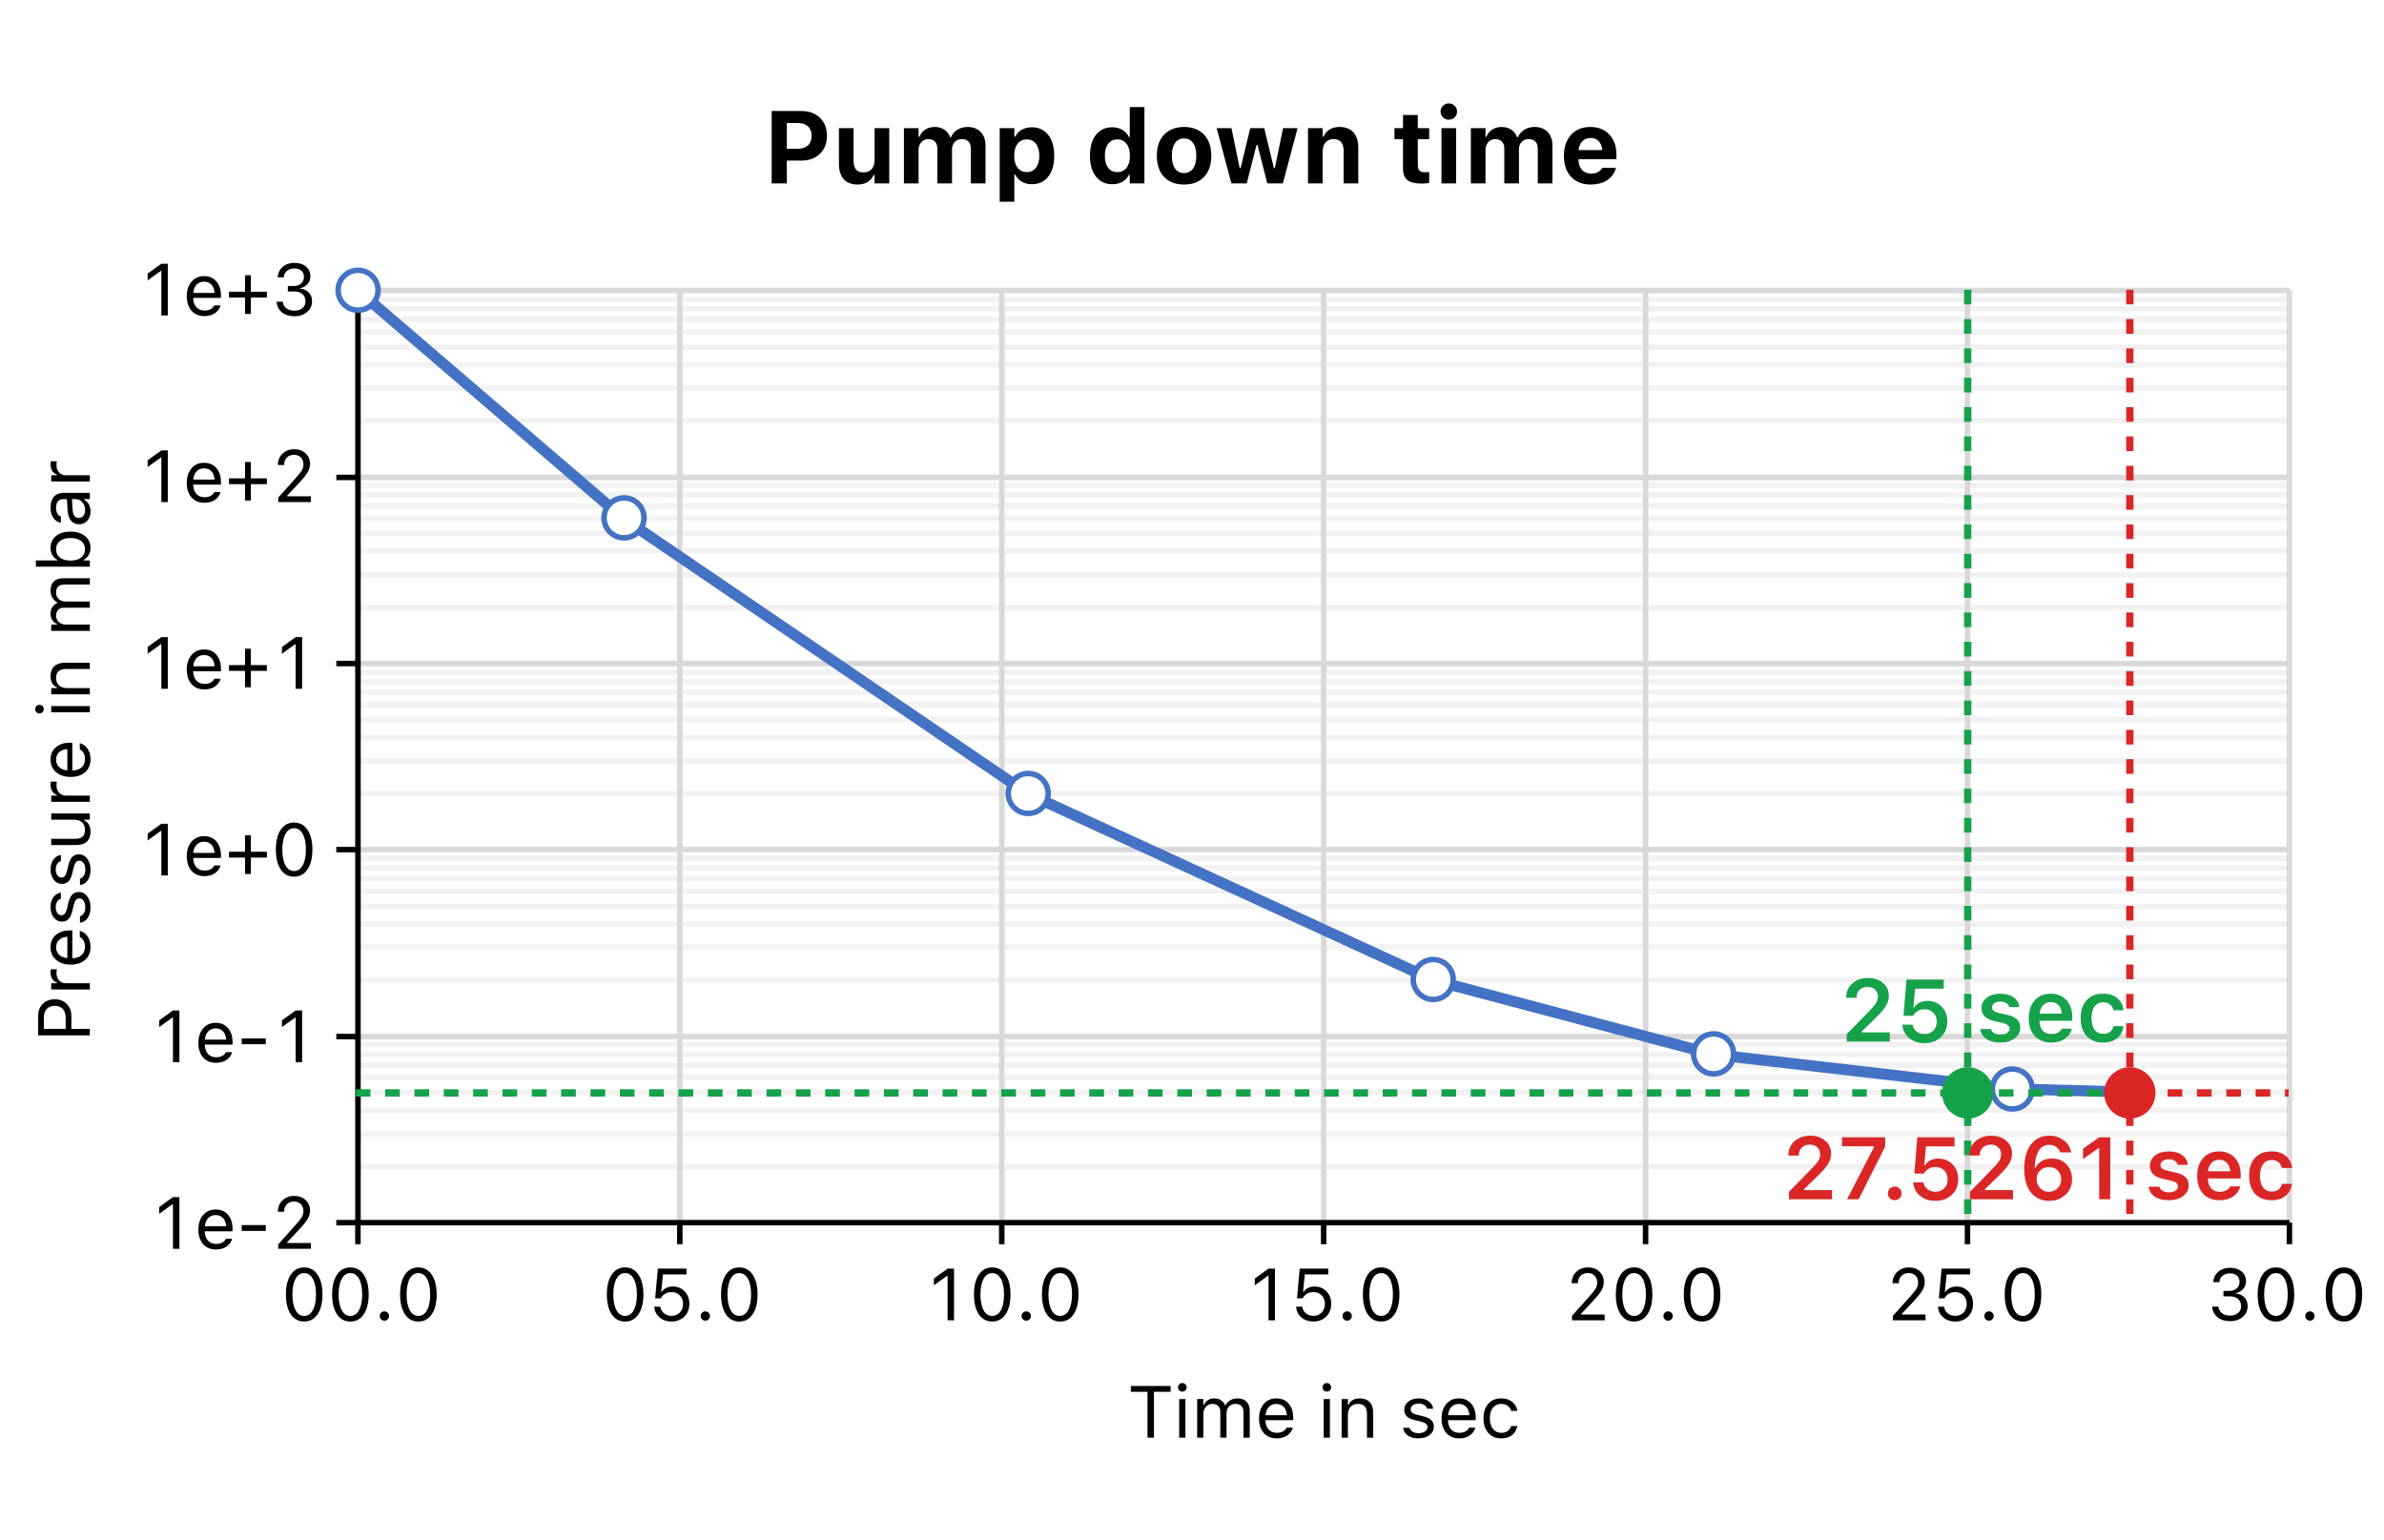 <svg width="325" height="210" viewBox="0 0 325 210" fill="none" xmlns="http://www.w3.org/2000/svg">
<rect width="325" height="210" fill="white"/>
<path d="M105.201 25V15.136H109.269C110.308 15.136 111.144 15.443 111.777 16.059C112.415 16.674 112.734 17.49 112.734 18.506V18.52C112.734 19.536 112.415 20.352 111.777 20.967C111.144 21.582 110.308 21.89 109.269 21.89H107.266V25H105.201ZM108.763 16.77H107.266V20.276H108.763C109.355 20.276 109.815 20.124 110.144 19.818C110.476 19.513 110.643 19.082 110.643 18.526V18.513C110.643 17.957 110.476 17.528 110.144 17.227C109.815 16.922 109.355 16.77 108.763 16.77ZM116.925 25.157C116.086 25.157 115.451 24.913 115.018 24.426C114.585 23.938 114.368 23.243 114.368 22.341V17.474H116.364V21.883C116.364 22.425 116.471 22.831 116.686 23.1C116.904 23.369 117.246 23.503 117.711 23.503C118.194 23.503 118.568 23.352 118.832 23.052C119.096 22.751 119.229 22.341 119.229 21.821V17.474H121.225V25H119.229V23.838H119.105C118.932 24.253 118.657 24.576 118.278 24.809C117.905 25.041 117.453 25.157 116.925 25.157ZM123.228 25V17.474H125.224V18.649H125.347C125.506 18.226 125.771 17.898 126.14 17.665C126.509 17.428 126.939 17.31 127.432 17.31C127.942 17.31 128.38 17.433 128.744 17.679C129.109 17.92 129.368 18.26 129.523 18.697H129.646C129.82 18.278 130.109 17.943 130.515 17.692C130.925 17.437 131.392 17.31 131.916 17.31C132.663 17.31 133.256 17.537 133.693 17.993C134.131 18.444 134.35 19.057 134.35 19.832V25H132.354V20.331C132.354 19.42 131.939 18.964 131.109 18.964C130.713 18.964 130.392 19.096 130.146 19.36C129.904 19.625 129.783 19.962 129.783 20.372V25H127.787V20.242C127.787 19.841 127.678 19.529 127.459 19.306C127.245 19.078 126.942 18.964 126.55 18.964C126.162 18.964 125.843 19.105 125.593 19.388C125.347 19.67 125.224 20.028 125.224 20.461V25H123.228ZM136.284 27.495V17.474H138.28V18.636H138.403C138.599 18.23 138.891 17.916 139.278 17.692C139.67 17.465 140.131 17.351 140.659 17.351C141.603 17.351 142.348 17.697 142.895 18.39C143.441 19.082 143.715 20.028 143.715 21.227V21.24C143.715 22.448 143.444 23.396 142.901 24.084C142.359 24.772 141.612 25.116 140.659 25.116C140.144 25.116 139.686 25 139.285 24.768C138.889 24.531 138.595 24.207 138.403 23.797H138.28V27.495H136.284ZM139.976 23.462C140.504 23.462 140.921 23.264 141.227 22.867C141.532 22.471 141.685 21.928 141.685 21.24V21.227C141.685 20.538 141.532 19.996 141.227 19.6C140.921 19.203 140.504 19.005 139.976 19.005C139.447 19.005 139.028 19.203 138.718 19.6C138.412 19.996 138.26 20.538 138.26 21.227V21.24C138.26 21.928 138.415 22.471 138.725 22.867C139.035 23.264 139.451 23.462 139.976 23.462ZM151.645 25.116C150.701 25.116 149.956 24.77 149.409 24.077C148.862 23.384 148.589 22.439 148.589 21.24V21.227C148.589 20.019 148.86 19.071 149.402 18.383C149.945 17.695 150.692 17.351 151.645 17.351C152.16 17.351 152.615 17.469 153.012 17.706C153.413 17.943 153.707 18.267 153.894 18.677H154.017V14.596H156.013V25H154.017V23.831H153.894C153.698 24.241 153.406 24.558 153.019 24.781C152.631 25.005 152.173 25.116 151.645 25.116ZM152.321 23.462C152.854 23.462 153.274 23.266 153.579 22.874C153.884 22.477 154.037 21.935 154.037 21.247V21.233C154.037 20.545 153.882 20.003 153.572 19.606C153.267 19.205 152.85 19.005 152.321 19.005C151.797 19.005 151.382 19.203 151.077 19.6C150.772 19.996 150.619 20.538 150.619 21.227V21.24C150.619 21.933 150.77 22.477 151.07 22.874C151.376 23.266 151.793 23.462 152.321 23.462ZM164.141 24.118C163.484 24.811 162.577 25.157 161.42 25.157C160.262 25.157 159.353 24.811 158.692 24.118C158.036 23.421 157.708 22.462 157.708 21.24V21.227C157.708 20.014 158.038 19.06 158.699 18.362C159.365 17.66 160.271 17.31 161.42 17.31C162.568 17.31 163.473 17.658 164.134 18.355C164.799 19.053 165.132 20.01 165.132 21.227V21.24C165.132 22.466 164.801 23.425 164.141 24.118ZM161.42 23.592C161.949 23.592 162.359 23.387 162.65 22.977C162.942 22.562 163.088 21.983 163.088 21.24V21.227C163.088 20.488 162.94 19.912 162.644 19.497C162.352 19.082 161.944 18.875 161.42 18.875C160.891 18.875 160.481 19.082 160.189 19.497C159.898 19.912 159.752 20.488 159.752 21.227V21.24C159.752 21.983 159.896 22.562 160.183 22.977C160.474 23.387 160.887 23.592 161.42 23.592ZM167.873 25L165.863 17.474H167.88L169.001 22.922H169.124L170.443 17.474H172.344L173.67 22.922H173.793L174.914 17.474H176.89L174.887 25H172.768L171.421 19.75H171.298L169.965 25H167.873ZM178.312 25V17.474H180.308V18.636H180.431C180.604 18.221 180.875 17.898 181.244 17.665C181.618 17.428 182.067 17.31 182.591 17.31C183.425 17.31 184.063 17.556 184.505 18.048C184.947 18.535 185.168 19.23 185.168 20.133V25H183.172V20.584C183.172 19.504 182.712 18.964 181.791 18.964C181.331 18.964 180.968 19.116 180.704 19.422C180.44 19.727 180.308 20.135 180.308 20.645V25H178.312ZM193.836 25.027C192.92 25.027 192.261 24.868 191.86 24.549C191.464 24.23 191.266 23.703 191.266 22.97V18.977H190.104V17.474H191.266V15.676H193.282V17.474H194.834V18.977H193.282V22.512C193.282 22.854 193.357 23.102 193.508 23.257C193.663 23.412 193.909 23.489 194.246 23.489C194.424 23.489 194.62 23.478 194.834 23.455V24.939C194.529 24.998 194.196 25.027 193.836 25.027ZM198.307 15.997C198.088 16.211 197.824 16.318 197.514 16.318C197.204 16.318 196.937 16.211 196.714 15.997C196.495 15.778 196.386 15.516 196.386 15.211C196.386 14.901 196.495 14.639 196.714 14.425C196.937 14.206 197.204 14.097 197.514 14.097C197.824 14.097 198.088 14.206 198.307 14.425C198.525 14.639 198.635 14.901 198.635 15.211C198.635 15.516 198.525 15.778 198.307 15.997ZM196.509 25V17.474H198.505V25H196.509ZM200.515 25V17.474H202.511V18.649H202.634C202.793 18.226 203.058 17.898 203.427 17.665C203.796 17.428 204.227 17.31 204.719 17.31C205.229 17.31 205.667 17.433 206.031 17.679C206.396 17.92 206.656 18.26 206.811 18.697H206.934C207.107 18.278 207.396 17.943 207.802 17.692C208.212 17.437 208.679 17.31 209.203 17.31C209.951 17.31 210.543 17.537 210.98 17.993C211.418 18.444 211.637 19.057 211.637 19.832V25H209.641V20.331C209.641 19.42 209.226 18.964 208.396 18.964C208 18.964 207.679 19.096 207.433 19.36C207.191 19.625 207.07 19.962 207.07 20.372V25H205.074V20.242C205.074 19.841 204.965 19.529 204.746 19.306C204.532 19.078 204.229 18.964 203.837 18.964C203.45 18.964 203.131 19.105 202.88 19.388C202.634 19.67 202.511 20.028 202.511 20.461V25H200.515ZM216.88 25.157C215.736 25.157 214.836 24.809 214.18 24.111C213.528 23.41 213.202 22.455 213.202 21.247V21.24C213.202 20.042 213.526 19.087 214.173 18.376C214.825 17.665 215.7 17.31 216.798 17.31C217.887 17.31 218.753 17.654 219.396 18.342C220.038 19.03 220.359 19.946 220.359 21.09V21.712H215.178C215.187 22.327 215.346 22.808 215.656 23.154C215.966 23.496 216.388 23.667 216.921 23.667C217.313 23.667 217.639 23.587 217.898 23.428C218.158 23.268 218.331 23.097 218.418 22.915L218.438 22.874H220.298L220.284 22.942C220.234 23.143 220.157 23.341 220.052 23.537C219.951 23.733 219.806 23.931 219.614 24.132C219.427 24.328 219.211 24.501 218.965 24.651C218.719 24.802 218.416 24.922 218.056 25.014C217.696 25.109 217.304 25.157 216.88 25.157ZM217.926 19.23C217.639 18.948 217.274 18.807 216.832 18.807C216.39 18.807 216.021 18.953 215.725 19.244C215.433 19.531 215.257 19.937 215.198 20.461H218.445C218.386 19.923 218.213 19.513 217.926 19.23Z" fill="black"/>
<g clip-path="url(#clip0_6_165)">
<path d="M48.799 40.801H312.116M48.799 42.108H312.116M48.799 43.524H312.116M48.799 45.266H312.116M48.799 47.335H312.116M48.799 49.731H312.116M48.799 52.889H312.116M48.799 57.354H312.116M48.799 66.175H312.116M48.799 67.482H312.116M48.799 69.006H312.116M48.799 70.64H312.116M48.799 72.709H312.116M48.799 75.105H312.116M48.799 78.371H312.116M48.799 82.836H312.116M48.799 91.657H312.116M48.799 92.964H312.116M48.799 94.379H312.116M48.799 96.122H312.116M48.799 98.082H312.116M48.799 100.587H312.116M48.799 103.745H312.116M48.799 108.21H312.116M48.799 117.03H312.116M48.799 118.337H312.116M48.799 119.753H312.116M48.799 121.495H312.116M48.799 123.564H312.116M48.799 125.96H312.116M48.799 129.118H312.116M48.799 133.583H312.116M48.799 142.404H312.116M48.799 143.71H312.116M48.799 145.235H312.116M48.799 146.869H312.116M48.799 148.938H312.116M48.799 151.333H312.116M48.799 154.6H312.116M48.799 159.065H312.116" stroke="#F2F2F2" stroke-width="0.75" stroke-linejoin="round"/>
<path d="M48.799 39.604H312.116M48.799 65.086H312.116M48.799 90.459H312.116M48.799 115.832H312.116M48.799 141.315H312.116" stroke="#D9D9D9" stroke-width="0.75" stroke-linejoin="round"/>
<path d="M312.106 39.604V166.688M268.22 39.604V166.688M224.343 39.604V166.688M180.448 39.604V166.688M136.571 39.604V166.688M92.676 39.604V166.688M48.799 39.604V166.688" stroke="#D9D9D9" stroke-width="0.75" stroke-linejoin="round"/>
<path d="M48.799 166.688V39.604" stroke="black" stroke-width="0.75" stroke-linejoin="round"/>
<path d="M45.85 39.604H48.79M45.85 65.086H48.79M45.85 90.459H48.79M45.85 115.832H48.79M45.85 141.315H48.79M45.85 166.688H48.79" stroke="black" stroke-width="0.75" stroke-linejoin="round"/>
<path d="M48.799 166.688H312.106" stroke="black" stroke-width="0.75" stroke-linejoin="round"/>
<path d="M312.106 166.688V169.628M268.22 166.688V169.628M224.334 166.688V169.628M180.448 166.688V169.628M136.562 166.688V169.628M92.676 166.688V169.628M48.79 166.688V169.628" stroke="black" stroke-width="0.75" stroke-linejoin="round"/>
<mask id="mask0_6_165" style="mask-type:luminance" maskUnits="userSpaceOnUse" x="48" y="39" width="265" height="129">
<path d="M312.66 39.604H48.799V167.341H312.66V39.604Z" fill="white"/>
</mask>
<g mask="url(#mask0_6_165)">
<path d="M48.854 39.658L85.008 70.694L140.219 108.264L195.422 133.637L233.645 143.765L274.264 148.448L290.381 148.883" stroke="#4472C4" stroke-width="1.5" stroke-linecap="round" stroke-linejoin="round"/>
</g>
<path d="M48.817 42.29C50.321 42.29 51.54 41.071 51.54 39.567C51.54 38.064 50.321 36.845 48.817 36.845C47.314 36.845 46.095 38.064 46.095 39.567C46.095 41.071 47.314 42.29 48.817 42.29Z" fill="white"/>
<path d="M48.817 42.29C50.321 42.29 51.54 41.071 51.54 39.567C51.54 38.064 50.321 36.845 48.817 36.845C47.314 36.845 46.095 38.064 46.095 39.567C46.095 41.071 47.314 42.29 48.817 42.29Z" stroke="#4472C4" stroke-width="0.75" stroke-linejoin="round"/>
<path d="M85.071 73.326C86.575 73.326 87.794 72.107 87.794 70.603C87.794 69.1 86.575 67.881 85.071 67.881C83.568 67.881 82.349 69.1 82.349 70.603C82.349 72.107 83.568 73.326 85.071 73.326Z" fill="white"/>
<path d="M85.071 73.326C86.575 73.326 87.794 72.107 87.794 70.603C87.794 69.1 86.575 67.881 85.071 67.881C83.568 67.881 82.349 69.1 82.349 70.603C82.349 72.107 83.568 73.326 85.071 73.326Z" stroke="#4472C4" stroke-width="0.75" stroke-linejoin="round"/>
<path d="M140.174 110.896C141.678 110.896 142.896 109.677 142.896 108.173C142.896 106.67 141.678 105.451 140.174 105.451C138.67 105.451 137.452 106.67 137.452 108.173C137.452 109.677 138.67 110.896 140.174 110.896Z" fill="white"/>
<path d="M140.174 110.896C141.678 110.896 142.896 109.677 142.896 108.173C142.896 106.67 141.678 105.451 140.174 105.451C138.67 105.451 137.452 106.67 137.452 108.173C137.452 109.677 138.67 110.896 140.174 110.896Z" stroke="#4472C4" stroke-width="0.75" stroke-linejoin="round"/>
<path d="M195.385 136.26C196.889 136.26 198.108 135.041 198.108 133.538C198.108 132.034 196.889 130.815 195.385 130.815C193.882 130.815 192.663 132.034 192.663 133.538C192.663 135.041 193.882 136.26 195.385 136.26Z" fill="white"/>
<path d="M195.385 136.26C196.889 136.26 198.108 135.041 198.108 133.538C198.108 132.034 196.889 130.815 195.385 130.815C193.882 130.815 192.663 132.034 192.663 133.538C192.663 135.041 193.882 136.26 195.385 136.26Z" stroke="#4472C4" stroke-width="0.75" stroke-linejoin="round"/>
<path d="M233.609 146.397C235.112 146.397 236.331 145.178 236.331 143.674C236.331 142.171 235.112 140.952 233.609 140.952C232.105 140.952 230.886 142.171 230.886 143.674C230.886 145.178 232.105 146.397 233.609 146.397Z" fill="white"/>
<path d="M233.609 146.397C235.112 146.397 236.331 145.178 236.331 143.674C236.331 142.171 235.112 140.952 233.609 140.952C232.105 140.952 230.886 142.171 230.886 143.674C230.886 145.178 232.105 146.397 233.609 146.397Z" stroke="#4472C4" stroke-width="0.75" stroke-linejoin="round"/>
<path d="M274.337 151.188C275.84 151.188 277.059 149.969 277.059 148.466C277.059 146.962 275.84 145.743 274.337 145.743C272.833 145.743 271.614 146.962 271.614 148.466C271.614 149.969 272.833 151.188 274.337 151.188Z" fill="white"/>
<path d="M274.337 151.188C275.84 151.188 277.059 149.969 277.059 148.466C277.059 146.962 275.84 145.743 274.337 145.743C272.833 145.743 271.614 146.962 271.614 148.466C271.614 149.969 272.833 151.188 274.337 151.188Z" stroke="#4472C4" stroke-width="0.75" stroke-linejoin="round"/>
<path d="M290.354 151.624C291.858 151.624 293.076 150.405 293.076 148.901C293.076 147.398 291.858 146.179 290.354 146.179C288.85 146.179 287.632 147.398 287.632 148.901C287.632 150.405 288.85 151.624 290.354 151.624Z" fill="white"/>
<path d="M290.354 151.624C291.858 151.624 293.076 150.405 293.076 148.901C293.076 147.398 291.858 146.179 290.354 146.179C288.85 146.179 287.632 147.398 287.632 148.901C287.632 150.405 288.85 151.624 290.354 151.624Z" stroke="#4472C4" stroke-width="0.75" stroke-linejoin="round"/>
</g>
<path d="M12.247 141.15H5.201V138.494C5.201 137.83 5.409 137.288 5.826 136.868C6.242 136.445 6.784 136.233 7.452 136.233H7.461C8.129 136.233 8.674 136.445 9.097 136.868C9.52 137.288 9.732 137.83 9.732 138.494V140.271H12.247V141.15ZM5.982 138.719V140.271H8.951V138.719C8.951 138.217 8.821 137.828 8.56 137.552C8.3 137.272 7.937 137.132 7.471 137.132H7.461C6.996 137.132 6.633 137.272 6.373 137.552C6.112 137.828 5.982 138.217 5.982 138.719ZM12.247 134.9H6.983V134.051H7.764V133.973C7.484 133.872 7.269 133.701 7.12 133.46C6.967 133.219 6.89 132.921 6.89 132.566C6.89 132.413 6.902 132.272 6.924 132.142H7.75C7.717 132.337 7.701 132.511 7.701 132.664C7.701 133.071 7.82 133.405 8.057 133.665C8.292 133.922 8.601 134.051 8.985 134.051H12.247V134.9ZM12.339 129.09C12.339 129.839 12.097 130.428 11.612 130.857C11.124 131.287 10.464 131.502 9.634 131.502H9.629C8.812 131.502 8.152 131.287 7.647 130.857C7.142 130.428 6.89 129.856 6.89 129.144C6.89 128.434 7.131 127.874 7.613 127.464C8.095 127.05 8.733 126.844 9.527 126.844H9.859V130.633C10.399 130.62 10.822 130.475 11.129 130.198C11.431 129.918 11.583 129.542 11.583 129.07C11.583 128.738 11.519 128.46 11.392 128.235C11.262 128.007 11.107 127.854 10.928 127.776L10.884 127.757V126.907L10.923 126.917C11.311 127.015 11.644 127.256 11.924 127.64C12.201 128.024 12.339 128.507 12.339 129.09ZM7.647 129.148C7.647 129.549 7.78 129.882 8.047 130.149C8.314 130.416 8.692 130.573 9.18 130.618V127.708C8.676 127.75 8.295 127.9 8.038 128.157C7.777 128.414 7.647 128.745 7.647 129.148ZM12.339 123.719C12.339 124.305 12.209 124.785 11.949 125.159C11.688 125.534 11.34 125.745 10.904 125.794V124.925C11.129 124.853 11.306 124.712 11.436 124.5C11.566 124.288 11.631 124.018 11.631 123.689C11.631 123.335 11.555 123.045 11.402 122.82C11.249 122.592 11.054 122.479 10.816 122.479H10.806C10.624 122.479 10.471 122.552 10.347 122.698C10.223 122.845 10.123 123.077 10.044 123.396L9.849 124.212C9.732 124.707 9.561 125.07 9.336 125.301C9.109 125.529 8.806 125.643 8.428 125.643H8.423C7.987 125.643 7.623 125.457 7.33 125.086C7.037 124.712 6.89 124.244 6.89 123.685C6.89 123.134 7.019 122.68 7.276 122.322C7.53 121.964 7.872 121.756 8.301 121.697V122.532C8.086 122.591 7.916 122.721 7.789 122.923C7.662 123.125 7.598 123.38 7.598 123.689C7.598 124.005 7.671 124.266 7.818 124.471C7.964 124.673 8.153 124.773 8.384 124.773H8.394C8.573 124.773 8.721 124.703 8.838 124.563C8.956 124.424 9.052 124.199 9.127 123.89L9.322 123.079C9.442 122.578 9.616 122.208 9.844 121.971C10.072 121.73 10.372 121.609 10.743 121.609H10.752C11.218 121.609 11.599 121.81 11.895 122.21C12.191 122.61 12.339 123.113 12.339 123.719ZM12.339 118.582C12.339 119.168 12.209 119.648 11.949 120.022C11.688 120.397 11.34 120.608 10.904 120.657V119.788C11.129 119.716 11.306 119.575 11.436 119.363C11.566 119.152 11.631 118.882 11.631 118.553C11.631 118.198 11.555 117.908 11.402 117.684C11.249 117.456 11.054 117.342 10.816 117.342H10.806C10.624 117.342 10.471 117.415 10.347 117.562C10.223 117.708 10.123 117.941 10.044 118.26L9.849 119.075C9.732 119.57 9.561 119.933 9.336 120.164C9.109 120.392 8.806 120.506 8.428 120.506H8.423C7.987 120.506 7.623 120.32 7.33 119.949C7.037 119.575 6.89 119.108 6.89 118.548C6.89 117.998 7.019 117.544 7.276 117.186C7.53 116.827 7.872 116.619 8.301 116.561V117.396C8.086 117.454 7.916 117.584 7.789 117.786C7.662 117.988 7.598 118.243 7.598 118.553C7.598 118.868 7.671 119.129 7.818 119.334C7.964 119.536 8.153 119.637 8.384 119.637H8.394C8.573 119.637 8.721 119.567 8.838 119.427C8.956 119.287 9.052 119.062 9.127 118.753L9.322 117.942C9.442 117.441 9.616 117.072 9.844 116.834C10.072 116.593 10.372 116.473 10.743 116.473H10.752C11.218 116.473 11.599 116.673 11.895 117.073C12.191 117.474 12.339 117.977 12.339 118.582ZM12.339 113.392C12.339 113.984 12.172 114.435 11.836 114.744C11.501 115.05 11.019 115.203 10.391 115.203H6.983V114.354H10.186C10.665 114.354 11.018 114.261 11.246 114.075C11.473 113.886 11.588 113.585 11.588 113.172C11.588 112.713 11.457 112.361 11.197 112.117C10.933 111.873 10.567 111.751 10.098 111.751H6.983V110.901H12.247V111.751H11.46V111.829C12.046 112.099 12.339 112.62 12.339 113.392ZM12.247 109.314H6.983V108.465H7.764V108.387C7.484 108.286 7.269 108.115 7.12 107.874C6.967 107.633 6.89 107.335 6.89 106.98C6.89 106.827 6.902 106.686 6.924 106.556H7.75C7.717 106.751 7.701 106.925 7.701 107.078C7.701 107.485 7.82 107.819 8.057 108.079C8.292 108.336 8.601 108.465 8.985 108.465H12.247V109.314ZM12.339 103.504C12.339 104.253 12.097 104.842 11.612 105.271C11.124 105.701 10.464 105.916 9.634 105.916H9.629C8.812 105.916 8.152 105.701 7.647 105.271C7.142 104.842 6.89 104.271 6.89 103.558C6.89 102.848 7.131 102.288 7.613 101.878C8.095 101.465 8.733 101.258 9.527 101.258H9.859V105.047C10.399 105.034 10.822 104.889 11.129 104.612C11.431 104.332 11.583 103.956 11.583 103.484C11.583 103.152 11.519 102.874 11.392 102.649C11.262 102.422 11.107 102.269 10.928 102.19L10.884 102.171V101.321L10.923 101.331C11.311 101.429 11.644 101.67 11.924 102.054C12.201 102.438 12.339 102.921 12.339 103.504ZM7.647 103.562C7.647 103.963 7.78 104.297 8.047 104.563C8.314 104.83 8.692 104.987 9.18 105.032V102.122C8.676 102.164 8.295 102.314 8.038 102.571C7.777 102.828 7.647 103.159 7.647 103.562ZM5.796 96.263C5.91 96.377 5.967 96.515 5.967 96.678C5.967 96.841 5.91 96.979 5.796 97.093C5.683 97.207 5.544 97.264 5.381 97.264C5.219 97.264 5.08 97.207 4.966 97.093C4.852 96.979 4.795 96.841 4.795 96.678C4.795 96.515 4.852 96.377 4.966 96.263C5.08 96.149 5.219 96.092 5.381 96.092C5.544 96.092 5.683 96.149 5.796 96.263ZM12.247 97.107H6.983V96.258H12.247V97.107ZM12.247 94.656H6.983V93.807H7.774V93.728C7.185 93.449 6.89 92.938 6.89 92.195C6.89 91.606 7.059 91.152 7.398 90.833C7.733 90.514 8.213 90.355 8.838 90.355H12.247V91.204H9.044C8.568 91.204 8.217 91.305 7.989 91.507C7.758 91.705 7.642 92.015 7.642 92.435C7.642 92.855 7.776 93.188 8.043 93.436C8.309 93.683 8.672 93.807 9.131 93.807H12.247V94.656ZM12.247 86.004H6.983V85.154H7.784V85.076C7.497 84.959 7.278 84.778 7.125 84.534C6.968 84.29 6.89 83.997 6.89 83.655C6.89 83.31 6.973 83.014 7.139 82.767C7.305 82.516 7.53 82.327 7.813 82.2V82.122C7.53 81.979 7.305 81.764 7.139 81.478C6.973 81.191 6.89 80.869 6.89 80.511C6.89 79.974 7.04 79.56 7.339 79.27C7.636 78.981 8.059 78.836 8.609 78.836H12.247V79.686H8.804C8.03 79.686 7.642 80.052 7.642 80.784C7.642 81.142 7.761 81.435 7.999 81.663C8.233 81.888 8.521 82 8.863 82H12.247V82.85H8.672C8.36 82.85 8.111 82.949 7.925 83.147C7.737 83.346 7.642 83.611 7.642 83.943C7.642 84.285 7.772 84.573 8.033 84.808C8.293 85.039 8.611 85.154 8.985 85.154H12.247V86.004ZM12.339 74.686C12.339 75.05 12.258 75.374 12.095 75.657C11.932 75.94 11.703 76.163 11.407 76.326V76.404H12.247V77.254H4.893V76.404H7.813V76.326C7.53 76.183 7.305 75.965 7.139 75.672C6.973 75.376 6.89 75.047 6.89 74.686C6.89 74.015 7.138 73.48 7.632 73.079C8.127 72.679 8.786 72.478 9.61 72.478H9.62C10.44 72.478 11.099 72.68 11.597 73.084C12.092 73.484 12.339 74.018 12.339 74.686ZM11.06 76.014C11.412 75.737 11.588 75.359 11.588 74.881C11.588 74.402 11.413 74.028 11.065 73.758C10.717 73.484 10.235 73.348 9.62 73.348H9.61C8.995 73.348 8.513 73.484 8.165 73.758C7.816 74.028 7.642 74.402 7.642 74.881C7.642 75.359 7.818 75.737 8.169 76.014C8.521 76.287 9.001 76.424 9.61 76.424H9.62C10.228 76.424 10.709 76.287 11.06 76.014ZM12.339 69.715C12.339 70.226 12.198 70.647 11.915 70.98C11.628 71.308 11.249 71.473 10.777 71.473H10.767C10.302 71.473 9.935 71.307 9.669 70.975C9.402 70.643 9.25 70.169 9.214 69.554L9.122 68.045H8.643C8.318 68.045 8.07 68.144 7.901 68.343C7.728 68.541 7.642 68.836 7.642 69.227C7.642 69.539 7.699 69.798 7.813 70.003C7.924 70.205 8.082 70.34 8.287 70.408L8.301 70.413V71.263L8.272 71.258C7.855 71.189 7.522 70.968 7.271 70.594C7.017 70.219 6.89 69.754 6.89 69.197C6.89 68.559 7.045 68.066 7.354 67.718C7.663 67.37 8.093 67.195 8.643 67.195H12.247V68.045H11.47V68.123C12.05 68.465 12.339 68.995 12.339 69.715ZM10.757 70.603C11.018 70.603 11.225 70.504 11.377 70.306C11.527 70.107 11.602 69.852 11.602 69.539C11.602 69.109 11.477 68.753 11.226 68.47C10.976 68.186 10.661 68.045 10.284 68.045H9.805L9.893 69.451C9.916 69.848 9.999 70.14 10.142 70.325C10.282 70.511 10.484 70.603 10.748 70.603H10.757ZM12.247 65.643H6.983V64.793H7.764V64.715C7.484 64.614 7.269 64.443 7.12 64.202C6.967 63.961 6.89 63.663 6.89 63.309C6.89 63.156 6.902 63.014 6.924 62.884H7.75C7.717 63.079 7.701 63.253 7.701 63.406C7.701 63.813 7.82 64.147 8.057 64.407C8.292 64.664 8.601 64.793 8.985 64.793H12.247V65.643Z" fill="black"/>
<path d="M21.997 43V36.931H21.919L20.127 38.23V37.302L22.002 35.954H22.875V43H21.997ZM27.875 43.093C27.127 43.093 26.538 42.85 26.108 42.365C25.678 41.877 25.463 41.218 25.463 40.388V40.383C25.463 39.566 25.678 38.905 26.108 38.4C26.538 37.896 27.109 37.644 27.822 37.644C28.532 37.644 29.091 37.884 29.502 38.366C29.915 38.848 30.122 39.486 30.122 40.28V40.612H26.333C26.346 41.153 26.491 41.576 26.767 41.882C27.047 42.185 27.423 42.336 27.895 42.336C28.227 42.336 28.505 42.273 28.73 42.145C28.958 42.015 29.111 41.861 29.189 41.682L29.209 41.638H30.058L30.048 41.677C29.951 42.064 29.71 42.398 29.326 42.678C28.942 42.954 28.458 43.093 27.875 43.093ZM27.817 38.4C27.417 38.4 27.083 38.534 26.816 38.801C26.549 39.068 26.393 39.445 26.347 39.934H29.257C29.215 39.429 29.065 39.048 28.808 38.791C28.551 38.531 28.221 38.4 27.817 38.4ZM31.215 40.559V39.768H33.403V37.531H34.194V39.768H36.381V40.559H34.194V42.795H33.403V40.559H31.215ZM40.146 43.117C39.446 43.117 38.877 42.938 38.437 42.58C38.001 42.222 37.76 41.76 37.714 41.193L37.709 41.135H38.554L38.559 41.184C38.595 41.532 38.756 41.815 39.042 42.033C39.329 42.248 39.697 42.355 40.146 42.355C40.592 42.355 40.953 42.238 41.23 42.004C41.507 41.77 41.645 41.465 41.645 41.091V41.081C41.645 40.655 41.507 40.324 41.23 40.09C40.953 39.852 40.574 39.733 40.092 39.733H39.238V38.991H40.053C40.46 38.991 40.792 38.877 41.049 38.649C41.306 38.418 41.435 38.125 41.435 37.77V37.761C41.435 37.393 41.321 37.108 41.093 36.906C40.869 36.701 40.55 36.599 40.136 36.599C39.733 36.599 39.399 36.703 39.135 36.911C38.875 37.116 38.728 37.396 38.696 37.751L38.691 37.8H37.846L37.851 37.751C37.907 37.175 38.141 36.713 38.554 36.364C38.968 36.013 39.495 35.837 40.136 35.837C40.791 35.837 41.316 36.006 41.713 36.345C42.114 36.68 42.314 37.116 42.314 37.653V37.663C42.314 38.086 42.181 38.444 41.914 38.737C41.65 39.027 41.3 39.219 40.864 39.313V39.333C41.368 39.379 41.774 39.554 42.08 39.86C42.386 40.166 42.539 40.567 42.539 41.062V41.071C42.539 41.66 42.312 42.149 41.86 42.536C41.407 42.923 40.836 43.117 40.146 43.117Z" fill="black"/>
<path d="M21.997 68.45V62.381H21.919L20.127 63.679V62.752L22.002 61.404H22.875V68.45H21.997ZM27.875 68.543C27.127 68.543 26.538 68.3 26.108 67.815C25.678 67.327 25.463 66.668 25.463 65.838V65.833C25.463 65.016 25.678 64.355 26.108 63.85C26.538 63.346 27.109 63.094 27.822 63.094C28.532 63.094 29.091 63.334 29.502 63.816C29.915 64.298 30.122 64.936 30.122 65.73V66.062H26.333C26.346 66.603 26.491 67.026 26.767 67.332C27.047 67.635 27.423 67.786 27.895 67.786C28.227 67.786 28.505 67.722 28.73 67.596C28.958 67.465 29.111 67.311 29.189 67.132L29.209 67.088H30.058L30.048 67.127C29.951 67.514 29.71 67.848 29.326 68.128C28.942 68.404 28.458 68.543 27.875 68.543ZM27.817 63.85C27.417 63.85 27.083 63.984 26.816 64.251C26.549 64.518 26.393 64.895 26.347 65.384H29.257C29.215 64.879 29.065 64.498 28.808 64.241C28.551 63.981 28.221 63.85 27.817 63.85ZM31.215 66.009V65.218H33.403V62.981H34.194V65.218H36.381V66.009H34.194V68.245H33.403V66.009H31.215ZM37.929 68.45V67.844L40.234 65.266C40.69 64.762 40.992 64.386 41.142 64.138C41.292 63.888 41.367 63.613 41.367 63.313V63.303C41.367 62.923 41.251 62.612 41.02 62.371C40.789 62.127 40.477 62.005 40.083 62.005C39.676 62.005 39.349 62.132 39.101 62.386C38.854 62.639 38.73 62.973 38.73 63.386L38.725 63.396L37.885 63.391L37.88 63.386C37.884 62.761 38.097 62.247 38.52 61.844C38.943 61.44 39.484 61.238 40.141 61.238C40.747 61.238 41.251 61.425 41.655 61.8C42.062 62.174 42.265 62.644 42.265 63.211V63.221C42.265 63.624 42.156 64.011 41.938 64.383C41.723 64.754 41.306 65.268 40.688 65.926L39.145 67.571V67.659H42.377V68.45H37.929Z" fill="black"/>
<path d="M21.997 93.9V87.831H21.919L20.127 89.129V88.202L22.002 86.854H22.875V93.9H21.997ZM27.875 93.993C27.127 93.993 26.538 93.75 26.108 93.265C25.678 92.777 25.463 92.118 25.463 91.288V91.283C25.463 90.466 25.678 89.805 26.108 89.3C26.538 88.796 27.109 88.543 27.822 88.543C28.532 88.543 29.091 88.784 29.502 89.266C29.915 89.748 30.122 90.386 30.122 91.18V91.512H26.333C26.346 92.053 26.491 92.476 26.767 92.782C27.047 93.085 27.423 93.236 27.895 93.236C28.227 93.236 28.505 93.172 28.73 93.046C28.958 92.915 29.111 92.761 29.189 92.582L29.209 92.538H30.058L30.048 92.577C29.951 92.964 29.71 93.298 29.326 93.578C28.942 93.854 28.458 93.993 27.875 93.993ZM27.817 89.3C27.417 89.3 27.083 89.434 26.816 89.701C26.549 89.968 26.393 90.345 26.347 90.834H29.257C29.215 90.329 29.065 89.948 28.808 89.691C28.551 89.431 28.221 89.3 27.817 89.3ZM31.215 91.459V90.668H33.403V88.431H34.194V90.668H36.381V91.459H34.194V93.695H33.403V91.459H31.215ZM40.307 93.9V87.831H40.229L38.437 89.129V88.202L40.312 86.854H41.186V93.9H40.307Z" fill="black"/>
<path d="M21.997 119.35V113.281H21.919L20.127 114.579V113.652L22.002 112.304H22.875V119.35H21.997ZM27.875 119.443C27.127 119.443 26.538 119.2 26.108 118.715C25.678 118.227 25.463 117.568 25.463 116.738V116.733C25.463 115.916 25.678 115.255 26.108 114.75C26.538 114.246 27.109 113.994 27.822 113.994C28.532 113.994 29.091 114.234 29.502 114.716C29.915 115.198 30.122 115.836 30.122 116.63V116.962H26.333C26.346 117.503 26.491 117.926 26.767 118.232C27.047 118.535 27.423 118.686 27.895 118.686C28.227 118.686 28.505 118.622 28.73 118.496C28.958 118.365 29.111 118.211 29.189 118.032L29.209 117.988H30.058L30.048 118.027C29.951 118.414 29.71 118.748 29.326 119.028C28.942 119.304 28.458 119.443 27.875 119.443ZM27.817 114.75C27.417 114.75 27.083 114.884 26.816 115.151C26.549 115.418 26.393 115.795 26.347 116.284H29.257C29.215 115.779 29.065 115.398 28.808 115.141C28.551 114.881 28.221 114.75 27.817 114.75ZM31.215 116.909V116.118H33.403V113.881H34.194V116.118H36.381V116.909H34.194V119.145H33.403V116.909H31.215ZM41.919 118.525C41.476 119.186 40.867 119.516 40.092 119.516C39.318 119.516 38.709 119.187 38.266 118.53C37.827 117.869 37.607 116.969 37.607 115.829V115.82C37.607 114.68 37.827 113.782 38.266 113.124C38.709 112.467 39.318 112.138 40.092 112.138C40.867 112.138 41.476 112.468 41.919 113.129C42.364 113.787 42.587 114.684 42.587 115.82V115.829C42.587 116.966 42.364 117.864 41.919 118.525ZM40.092 118.749C40.597 118.749 40.991 118.489 41.274 117.968C41.56 117.444 41.704 116.731 41.704 115.829V115.82C41.704 114.918 41.56 114.208 41.274 113.691C40.991 113.17 40.597 112.91 40.092 112.91C39.591 112.91 39.199 113.17 38.916 113.691C38.632 114.208 38.491 114.918 38.491 115.82V115.829C38.491 116.734 38.632 117.447 38.916 117.968C39.199 118.489 39.591 118.749 40.092 118.749Z" fill="black"/>
<path d="M23.579 144.8V138.731H23.5L21.709 140.029V139.102L23.584 137.754H24.458V144.8H23.579ZM29.458 144.893C28.709 144.893 28.12 144.65 27.69 144.165C27.26 143.677 27.046 143.018 27.046 142.188V142.183C27.046 141.366 27.26 140.705 27.69 140.2C28.12 139.696 28.691 139.444 29.404 139.444C30.113 139.444 30.673 139.684 31.084 140.166C31.497 140.648 31.704 141.286 31.704 142.08V142.412H27.915C27.928 142.953 28.073 143.376 28.349 143.682C28.629 143.985 29.005 144.136 29.477 144.136C29.809 144.136 30.087 144.072 30.312 143.945C30.54 143.815 30.693 143.661 30.771 143.482L30.791 143.438H31.64L31.63 143.477C31.533 143.864 31.292 144.198 30.908 144.478C30.524 144.754 30.04 144.893 29.458 144.893ZM29.399 140.2C28.999 140.2 28.665 140.334 28.398 140.601C28.131 140.868 27.975 141.245 27.929 141.734H30.839C30.797 141.229 30.647 140.848 30.39 140.591C30.133 140.331 29.803 140.2 29.399 140.2ZM32.949 142.359V141.568H36.23V142.359H32.949ZM40.307 144.8V138.731H40.229L38.437 140.029V139.102L40.312 137.754H41.186V144.8H40.307Z" fill="black"/>
<path d="M23.579 170.25V164.181H23.5L21.709 165.479V164.552L23.584 163.204H24.458V170.25H23.579ZM29.458 170.343C28.709 170.343 28.12 170.1 27.69 169.615C27.26 169.127 27.046 168.468 27.046 167.638V167.633C27.046 166.816 27.26 166.155 27.69 165.65C28.12 165.146 28.691 164.894 29.404 164.894C30.113 164.894 30.673 165.134 31.084 165.616C31.497 166.098 31.704 166.736 31.704 167.53V167.862H27.915C27.928 168.403 28.073 168.826 28.349 169.132C28.629 169.435 29.005 169.586 29.477 169.586C29.809 169.586 30.087 169.522 30.312 169.396C30.54 169.265 30.693 169.111 30.771 168.932L30.791 168.888H31.64L31.63 168.927C31.533 169.314 31.292 169.648 30.908 169.928C30.524 170.204 30.04 170.343 29.458 170.343ZM29.399 165.65C28.999 165.65 28.665 165.784 28.398 166.051C28.131 166.318 27.975 166.695 27.929 167.184H30.839C30.797 166.679 30.647 166.298 30.39 166.041C30.133 165.781 29.803 165.65 29.399 165.65ZM32.949 167.809V167.018H36.23V167.809H32.949ZM37.929 170.25V169.645L40.234 167.066C40.69 166.562 40.992 166.186 41.142 165.938C41.292 165.688 41.367 165.413 41.367 165.113V165.104C41.367 164.723 41.251 164.412 41.02 164.171C40.789 163.927 40.477 163.805 40.083 163.805C39.676 163.805 39.349 163.932 39.101 164.186C38.854 164.439 38.73 164.773 38.73 165.187L38.725 165.196L37.885 165.191L37.88 165.187C37.884 164.562 38.097 164.047 38.52 163.644C38.943 163.24 39.484 163.038 40.141 163.038C40.747 163.038 41.251 163.225 41.655 163.6C42.062 163.974 42.265 164.444 42.265 165.011V165.021C42.265 165.424 42.156 165.812 41.938 166.183C41.723 166.554 41.306 167.068 40.688 167.726L39.145 169.371V169.459H42.377V170.25H37.929Z" fill="black"/>
<path d="M43.291 179.175C42.849 179.836 42.24 180.166 41.465 180.166C40.691 180.166 40.082 179.837 39.639 179.18C39.2 178.519 38.98 177.619 38.98 176.479V176.47C38.98 175.33 39.2 174.432 39.639 173.774C40.082 173.117 40.691 172.788 41.465 172.788C42.24 172.788 42.849 173.118 43.291 173.779C43.737 174.437 43.96 175.334 43.96 176.47V176.479C43.96 177.616 43.737 178.514 43.291 179.175ZM41.465 179.399C41.97 179.399 42.364 179.139 42.647 178.618C42.933 178.094 43.077 177.381 43.077 176.479V176.47C43.077 175.568 42.933 174.858 42.647 174.341C42.364 173.82 41.97 173.56 41.465 173.56C40.964 173.56 40.572 173.82 40.288 174.341C40.005 174.858 39.864 175.568 39.864 176.47V176.479C39.864 177.384 40.005 178.097 40.288 178.618C40.572 179.139 40.964 179.399 41.465 179.399ZM49.59 179.175C49.148 179.836 48.539 180.166 47.764 180.166C46.989 180.166 46.381 179.837 45.938 179.18C45.498 178.519 45.279 177.619 45.279 176.479V176.47C45.279 175.33 45.498 174.432 45.938 173.774C46.381 173.117 46.989 172.788 47.764 172.788C48.539 172.788 49.148 173.118 49.59 173.779C50.036 174.437 50.259 175.334 50.259 176.47V176.479C50.259 177.616 50.036 178.514 49.59 179.175ZM47.764 179.399C48.269 179.399 48.663 179.139 48.946 178.618C49.232 178.094 49.375 177.381 49.375 176.479V176.47C49.375 175.568 49.232 174.858 48.946 174.341C48.663 173.82 48.269 173.56 47.764 173.56C47.263 173.56 46.87 173.82 46.587 174.341C46.304 174.858 46.163 175.568 46.163 176.47V176.479C46.163 177.384 46.304 178.097 46.587 178.618C46.87 179.139 47.263 179.399 47.764 179.399ZM52.403 180.049C52.23 180.049 52.081 179.987 51.954 179.863C51.83 179.736 51.768 179.587 51.768 179.414C51.768 179.238 51.83 179.089 51.954 178.965C52.081 178.841 52.23 178.779 52.403 178.779C52.579 178.779 52.728 178.841 52.852 178.965C52.976 179.089 53.038 179.238 53.038 179.414C53.038 179.587 52.976 179.736 52.852 179.863C52.728 179.987 52.579 180.049 52.403 180.049ZM58.858 179.175C58.415 179.836 57.806 180.166 57.032 180.166C56.257 180.166 55.648 179.837 55.206 179.18C54.766 178.519 54.546 177.619 54.546 176.479V176.47C54.546 175.33 54.766 174.432 55.206 173.774C55.648 173.117 56.257 172.788 57.032 172.788C57.806 172.788 58.415 173.118 58.858 173.779C59.304 174.437 59.527 175.334 59.527 176.47V176.479C59.527 177.616 59.304 178.514 58.858 179.175ZM57.032 179.399C57.536 179.399 57.93 179.139 58.213 178.618C58.5 178.094 58.643 177.381 58.643 176.479V176.47C58.643 175.568 58.5 174.858 58.213 174.341C57.93 173.82 57.536 173.56 57.032 173.56C56.53 173.56 56.138 173.82 55.855 174.341C55.572 174.858 55.43 175.568 55.43 176.47V176.479C55.43 177.384 55.572 178.097 55.855 178.618C56.138 179.139 56.53 179.399 57.032 179.399Z" fill="black"/>
<path d="M87.041 179.175C86.599 179.836 85.99 180.166 85.215 180.166C84.441 180.166 83.832 179.837 83.389 179.18C82.95 178.519 82.73 177.619 82.73 176.479V176.47C82.73 175.33 82.95 174.432 83.389 173.774C83.832 173.117 84.441 172.788 85.215 172.788C85.99 172.788 86.599 173.118 87.041 173.779C87.487 174.437 87.71 175.334 87.71 176.47V176.479C87.71 177.616 87.487 178.514 87.041 179.175ZM85.215 179.399C85.72 179.399 86.114 179.139 86.397 178.618C86.683 178.094 86.827 177.381 86.827 176.479V176.47C86.827 175.568 86.683 174.858 86.397 174.341C86.114 173.82 85.72 173.56 85.215 173.56C84.714 173.56 84.322 173.82 84.038 174.341C83.755 174.858 83.614 175.568 83.614 176.47V176.479C83.614 177.384 83.755 178.097 84.038 178.618C84.322 179.139 84.714 179.399 85.215 179.399ZM91.538 180.166C90.894 180.166 90.355 179.98 89.922 179.609C89.489 179.238 89.247 178.766 89.195 178.193L89.19 178.14H90.035L90.04 178.179C90.082 178.524 90.243 178.812 90.523 179.043C90.803 179.274 91.145 179.39 91.548 179.39C92.01 179.39 92.386 179.24 92.676 178.94C92.969 178.638 93.116 178.247 93.116 177.769V177.759C93.116 177.29 92.969 176.906 92.676 176.606C92.386 176.304 92.015 176.152 91.563 176.152C91.084 176.152 90.695 176.296 90.396 176.582C90.263 176.715 90.157 176.855 90.079 177.002H89.317L89.683 172.954H93.584V173.74H90.376L90.142 176.123H90.22C90.373 175.889 90.58 175.708 90.84 175.581C91.104 175.454 91.395 175.391 91.714 175.391C92.372 175.391 92.912 175.614 93.335 176.06C93.762 176.502 93.975 177.064 93.975 177.744V177.754C93.975 178.464 93.747 179.043 93.291 179.492C92.836 179.941 92.251 180.166 91.538 180.166ZM96.153 180.049C95.98 180.049 95.831 179.987 95.704 179.863C95.58 179.736 95.518 179.587 95.518 179.414C95.518 179.238 95.58 179.089 95.704 178.965C95.831 178.841 95.98 178.779 96.153 178.779C96.329 178.779 96.478 178.841 96.602 178.965C96.726 179.089 96.787 179.238 96.787 179.414C96.787 179.587 96.726 179.736 96.602 179.863C96.478 179.987 96.329 180.049 96.153 180.049ZM102.608 179.175C102.165 179.836 101.556 180.166 100.782 180.166C100.007 180.166 99.398 179.837 98.956 179.18C98.516 178.519 98.296 177.619 98.296 176.479V176.47C98.296 175.33 98.516 174.432 98.956 173.774C99.398 173.117 100.007 172.788 100.782 172.788C101.556 172.788 102.165 173.118 102.608 173.779C103.054 174.437 103.277 175.334 103.277 176.47V176.479C103.277 177.616 103.054 178.514 102.608 179.175ZM100.782 179.399C101.286 179.399 101.68 179.139 101.963 178.618C102.25 178.094 102.393 177.381 102.393 176.479V176.47C102.393 175.568 102.25 174.858 101.963 174.341C101.68 173.82 101.286 173.56 100.782 173.56C100.28 173.56 99.888 173.82 99.605 174.341C99.322 174.858 99.18 175.568 99.18 176.47V176.479C99.18 177.384 99.322 178.097 99.605 178.618C99.888 179.139 100.28 179.399 100.782 179.399Z" fill="black"/>
<path d="M129.18 180V173.931H129.102L127.31 175.229V174.302L129.185 172.954H130.059V180H129.18ZM137.09 179.175C136.648 179.836 136.039 180.166 135.264 180.166C134.489 180.166 133.881 179.837 133.438 179.18C132.998 178.519 132.779 177.619 132.779 176.479V176.47C132.779 175.33 132.998 174.432 133.438 173.774C133.881 173.117 134.489 172.788 135.264 172.788C136.039 172.788 136.648 173.118 137.09 173.779C137.536 174.437 137.759 175.334 137.759 176.47V176.479C137.759 177.616 137.536 178.514 137.09 179.175ZM135.264 179.399C135.769 179.399 136.163 179.139 136.446 178.618C136.732 178.094 136.875 177.381 136.875 176.479V176.47C136.875 175.568 136.732 174.858 136.446 174.341C136.163 173.82 135.769 173.56 135.264 173.56C134.763 173.56 134.371 173.82 134.087 174.341C133.804 174.858 133.663 175.568 133.663 176.47V176.479C133.663 177.384 133.804 178.097 134.087 178.618C134.371 179.139 134.763 179.399 135.264 179.399ZM139.903 180.049C139.73 180.049 139.581 179.987 139.454 179.863C139.33 179.736 139.268 179.587 139.268 179.414C139.268 179.238 139.33 179.089 139.454 178.965C139.581 178.841 139.73 178.779 139.903 178.779C140.079 178.779 140.228 178.841 140.352 178.965C140.476 179.089 140.538 179.238 140.538 179.414C140.538 179.587 140.476 179.736 140.352 179.863C140.228 179.987 140.079 180.049 139.903 180.049ZM146.358 179.175C145.915 179.836 145.306 180.166 144.532 180.166C143.757 180.166 143.148 179.837 142.706 179.18C142.266 178.519 142.046 177.619 142.046 176.479V176.47C142.046 175.33 142.266 174.432 142.706 173.774C143.148 173.117 143.757 172.788 144.532 172.788C145.306 172.788 145.915 173.118 146.358 173.779C146.804 174.437 147.027 175.334 147.027 176.47V176.479C147.027 177.616 146.804 178.514 146.358 179.175ZM144.532 179.399C145.036 179.399 145.43 179.139 145.713 178.618C146 178.094 146.143 177.381 146.143 176.479V176.47C146.143 175.568 146 174.858 145.713 174.341C145.43 173.82 145.036 173.56 144.532 173.56C144.03 173.56 143.638 173.82 143.355 174.341C143.072 174.858 142.93 175.568 142.93 176.47V176.479C142.93 177.384 143.072 178.097 143.355 178.618C143.638 179.139 144.03 179.399 144.532 179.399Z" fill="black"/>
<path d="M172.93 180V173.931H172.852L171.06 175.229V174.302L172.935 172.954H173.809V180H172.93ZM179.039 180.166C178.394 180.166 177.855 179.98 177.422 179.609C176.989 179.238 176.747 178.766 176.695 178.193L176.69 178.14H177.535L177.539 178.179C177.582 178.524 177.743 178.812 178.023 179.043C178.303 179.274 178.645 179.39 179.048 179.39C179.511 179.39 179.886 179.24 180.176 178.94C180.469 178.638 180.616 178.247 180.616 177.769V177.759C180.616 177.29 180.469 176.906 180.176 176.606C179.886 176.304 179.515 176.152 179.063 176.152C178.584 176.152 178.195 176.296 177.896 176.582C177.762 176.715 177.657 176.855 177.579 177.002H176.817L177.183 172.954H181.084V173.74H177.876L177.642 176.123H177.72C177.873 175.889 178.08 175.708 178.34 175.581C178.604 175.454 178.895 175.391 179.214 175.391C179.872 175.391 180.412 175.614 180.835 176.06C181.262 176.502 181.475 177.064 181.475 177.744V177.754C181.475 178.464 181.247 179.043 180.791 179.492C180.336 179.941 179.751 180.166 179.039 180.166ZM183.653 180.049C183.48 180.049 183.331 179.987 183.204 179.863C183.08 179.736 183.018 179.587 183.018 179.414C183.018 179.238 183.08 179.089 183.204 178.965C183.331 178.841 183.48 178.779 183.653 178.779C183.829 178.779 183.978 178.841 184.102 178.965C184.226 179.089 184.288 179.238 184.288 179.414C184.288 179.587 184.226 179.736 184.102 179.863C183.978 179.987 183.829 180.049 183.653 180.049ZM190.108 179.175C189.665 179.836 189.056 180.166 188.282 180.166C187.507 180.166 186.898 179.837 186.456 179.18C186.016 178.519 185.796 177.619 185.796 176.479V176.47C185.796 175.33 186.016 174.432 186.456 173.774C186.898 173.117 187.507 172.788 188.282 172.788C189.056 172.788 189.665 173.118 190.108 173.779C190.554 174.437 190.777 175.334 190.777 176.47V176.479C190.777 177.616 190.554 178.514 190.108 179.175ZM188.282 179.399C188.786 179.399 189.18 179.139 189.463 178.618C189.75 178.094 189.893 177.381 189.893 176.479V176.47C189.893 175.568 189.75 174.858 189.463 174.341C189.18 173.82 188.786 173.56 188.282 173.56C187.78 173.56 187.388 173.82 187.105 174.341C186.822 174.858 186.68 175.568 186.68 176.47V176.479C186.68 177.384 186.822 178.097 187.105 178.618C187.388 179.139 187.78 179.399 188.282 179.399Z" fill="black"/>
<path d="M214.302 180V179.395L216.607 176.816C217.063 176.312 217.365 175.936 217.515 175.688C217.665 175.438 217.74 175.163 217.74 174.863V174.854C217.74 174.473 217.624 174.162 217.393 173.921C217.162 173.677 216.849 173.555 216.456 173.555C216.049 173.555 215.721 173.682 215.474 173.936C215.227 174.189 215.103 174.523 215.103 174.937L215.098 174.946L214.258 174.941L214.253 174.937C214.257 174.312 214.47 173.797 214.893 173.394C215.316 172.99 215.857 172.788 216.514 172.788C217.12 172.788 217.624 172.975 218.028 173.35C218.435 173.724 218.638 174.194 218.638 174.761V174.771C218.638 175.174 218.529 175.562 218.311 175.933C218.096 176.304 217.679 176.818 217.061 177.476L215.518 179.121V179.209H218.75V180H214.302ZM224.59 179.175C224.148 179.836 223.539 180.166 222.764 180.166C221.989 180.166 221.381 179.837 220.938 179.18C220.498 178.519 220.279 177.619 220.279 176.479V176.47C220.279 175.33 220.498 174.432 220.938 173.774C221.381 173.117 221.989 172.788 222.764 172.788C223.539 172.788 224.148 173.118 224.59 173.779C225.036 174.437 225.259 175.334 225.259 176.47V176.479C225.259 177.616 225.036 178.514 224.59 179.175ZM222.764 179.399C223.269 179.399 223.663 179.139 223.946 178.618C224.232 178.094 224.375 177.381 224.375 176.479V176.47C224.375 175.568 224.232 174.858 223.946 174.341C223.663 173.82 223.269 173.56 222.764 173.56C222.263 173.56 221.871 173.82 221.587 174.341C221.304 174.858 221.163 175.568 221.163 176.47V176.479C221.163 177.384 221.304 178.097 221.587 178.618C221.871 179.139 222.263 179.399 222.764 179.399ZM227.403 180.049C227.23 180.049 227.081 179.987 226.954 179.863C226.83 179.736 226.768 179.587 226.768 179.414C226.768 179.238 226.83 179.089 226.954 178.965C227.081 178.841 227.23 178.779 227.403 178.779C227.579 178.779 227.728 178.841 227.852 178.965C227.976 179.089 228.038 179.238 228.038 179.414C228.038 179.587 227.976 179.736 227.852 179.863C227.728 179.987 227.579 180.049 227.403 180.049ZM233.858 179.175C233.415 179.836 232.806 180.166 232.032 180.166C231.257 180.166 230.648 179.837 230.206 179.18C229.766 178.519 229.546 177.619 229.546 176.479V176.47C229.546 175.33 229.766 174.432 230.206 173.774C230.648 173.117 231.257 172.788 232.032 172.788C232.806 172.788 233.415 173.118 233.858 173.779C234.304 174.437 234.527 175.334 234.527 176.47V176.479C234.527 177.616 234.304 178.514 233.858 179.175ZM232.032 179.399C232.536 179.399 232.93 179.139 233.213 178.618C233.5 178.094 233.643 177.381 233.643 176.479V176.47C233.643 175.568 233.5 174.858 233.213 174.341C232.93 173.82 232.536 173.56 232.032 173.56C231.53 173.56 231.138 173.82 230.855 174.341C230.572 174.858 230.43 175.568 230.43 176.47V176.479C230.43 177.384 230.572 178.097 230.855 178.618C231.138 179.139 231.53 179.399 232.032 179.399Z" fill="black"/>
<path d="M258.052 180V179.395L260.357 176.816C260.813 176.312 261.115 175.936 261.265 175.688C261.415 175.438 261.49 175.163 261.49 174.863V174.854C261.49 174.473 261.374 174.162 261.143 173.921C260.912 173.677 260.599 173.555 260.206 173.555C259.799 173.555 259.471 173.682 259.224 173.936C258.977 174.189 258.853 174.523 258.853 174.937L258.848 174.946L258.008 174.941L258.003 174.937C258.007 174.312 258.22 173.797 258.643 173.394C259.066 172.99 259.607 172.788 260.264 172.788C260.87 172.788 261.374 172.975 261.778 173.35C262.185 173.724 262.388 174.194 262.388 174.761V174.771C262.388 175.174 262.279 175.562 262.061 175.933C261.846 176.304 261.429 176.818 260.811 177.476L259.268 179.121V179.209H262.5V180H258.052ZM266.539 180.166C265.894 180.166 265.355 179.98 264.922 179.609C264.489 179.238 264.247 178.766 264.195 178.193L264.19 178.14H265.035L265.039 178.179C265.082 178.524 265.243 178.812 265.523 179.043C265.803 179.274 266.145 179.39 266.548 179.39C267.011 179.39 267.386 179.24 267.676 178.94C267.969 178.638 268.116 178.247 268.116 177.769V177.759C268.116 177.29 267.969 176.906 267.676 176.606C267.386 176.304 267.015 176.152 266.563 176.152C266.084 176.152 265.695 176.296 265.396 176.582C265.262 176.715 265.157 176.855 265.079 177.002H264.317L264.683 172.954H268.584V173.74H265.376L265.142 176.123H265.22C265.373 175.889 265.58 175.708 265.84 175.581C266.104 175.454 266.395 175.391 266.714 175.391C267.372 175.391 267.912 175.614 268.335 176.06C268.762 176.502 268.975 177.064 268.975 177.744V177.754C268.975 178.464 268.747 179.043 268.291 179.492C267.836 179.941 267.251 180.166 266.539 180.166ZM271.153 180.049C270.98 180.049 270.831 179.987 270.704 179.863C270.58 179.736 270.518 179.587 270.518 179.414C270.518 179.238 270.58 179.089 270.704 178.965C270.831 178.841 270.98 178.779 271.153 178.779C271.329 178.779 271.478 178.841 271.602 178.965C271.726 179.089 271.788 179.238 271.788 179.414C271.788 179.587 271.726 179.736 271.602 179.863C271.478 179.987 271.329 180.049 271.153 180.049ZM277.608 179.175C277.165 179.836 276.556 180.166 275.782 180.166C275.007 180.166 274.398 179.837 273.956 179.18C273.516 178.519 273.296 177.619 273.296 176.479V176.47C273.296 175.33 273.516 174.432 273.956 173.774C274.398 173.117 275.007 172.788 275.782 172.788C276.556 172.788 277.165 173.118 277.608 173.779C278.054 174.437 278.277 175.334 278.277 176.47V176.479C278.277 177.616 278.054 178.514 277.608 179.175ZM275.782 179.399C276.286 179.399 276.68 179.139 276.963 178.618C277.25 178.094 277.393 177.381 277.393 176.479V176.47C277.393 175.568 277.25 174.858 276.963 174.341C276.68 173.82 276.286 173.56 275.782 173.56C275.28 173.56 274.888 173.82 274.605 174.341C274.322 174.858 274.18 175.568 274.18 176.47V176.479C274.18 177.384 274.322 178.097 274.605 178.618C274.888 179.139 275.28 179.399 275.782 179.399Z" fill="black"/>
<path d="M304.019 180.117C303.319 180.117 302.749 179.938 302.31 179.58C301.874 179.222 301.633 178.76 301.587 178.193L301.582 178.135H302.427L302.432 178.184C302.468 178.532 302.629 178.815 302.915 179.033C303.202 179.248 303.57 179.355 304.019 179.355C304.465 179.355 304.826 179.238 305.103 179.004C305.38 178.77 305.518 178.465 305.518 178.091V178.081C305.518 177.655 305.38 177.324 305.103 177.09C304.826 176.852 304.447 176.733 303.965 176.733H303.111V175.991H303.926C304.333 175.991 304.665 175.877 304.922 175.649C305.179 175.418 305.308 175.125 305.308 174.771V174.761C305.308 174.393 305.194 174.108 304.966 173.906C304.742 173.701 304.423 173.599 304.009 173.599C303.606 173.599 303.272 173.703 303.008 173.911C302.748 174.116 302.601 174.396 302.569 174.751L302.564 174.8H301.719L301.724 174.751C301.779 174.175 302.014 173.713 302.427 173.364C302.841 173.013 303.368 172.837 304.009 172.837C304.664 172.837 305.189 173.006 305.586 173.345C305.987 173.68 306.187 174.116 306.187 174.653V174.663C306.187 175.086 306.053 175.444 305.787 175.737C305.523 176.027 305.173 176.219 304.737 176.313V176.333C305.241 176.379 305.647 176.554 305.953 176.86C306.259 177.166 306.412 177.567 306.412 178.062V178.071C306.412 178.66 306.185 179.149 305.733 179.536C305.28 179.924 304.709 180.117 304.019 180.117ZM312.09 179.175C311.648 179.836 311.039 180.166 310.264 180.166C309.489 180.166 308.881 179.837 308.438 179.18C307.998 178.519 307.779 177.619 307.779 176.479V176.47C307.779 175.33 307.998 174.432 308.438 173.774C308.881 173.117 309.489 172.788 310.264 172.788C311.039 172.788 311.648 173.118 312.09 173.779C312.536 174.437 312.759 175.334 312.759 176.47V176.479C312.759 177.616 312.536 178.514 312.09 179.175ZM310.264 179.399C310.769 179.399 311.163 179.139 311.446 178.618C311.732 178.094 311.875 177.381 311.875 176.479V176.47C311.875 175.568 311.732 174.858 311.446 174.341C311.163 173.82 310.769 173.56 310.264 173.56C309.763 173.56 309.371 173.82 309.087 174.341C308.804 174.858 308.663 175.568 308.663 176.47V176.479C308.663 177.384 308.804 178.097 309.087 178.618C309.371 179.139 309.763 179.399 310.264 179.399ZM314.903 180.049C314.73 180.049 314.581 179.987 314.454 179.863C314.33 179.736 314.268 179.587 314.268 179.414C314.268 179.238 314.33 179.089 314.454 178.965C314.581 178.841 314.73 178.779 314.903 178.779C315.079 178.779 315.228 178.841 315.352 178.965C315.476 179.089 315.538 179.238 315.538 179.414C315.538 179.587 315.476 179.736 315.352 179.863C315.228 179.987 315.079 180.049 314.903 180.049ZM321.358 179.175C320.915 179.836 320.306 180.166 319.532 180.166C318.757 180.166 318.148 179.837 317.706 179.18C317.266 178.519 317.046 177.619 317.046 176.479V176.47C317.046 175.33 317.266 174.432 317.706 173.774C318.148 173.117 318.757 172.788 319.532 172.788C320.306 172.788 320.915 173.118 321.358 173.779C321.804 174.437 322.027 175.334 322.027 176.47V176.479C322.027 177.616 321.804 178.514 321.358 179.175ZM319.532 179.399C320.036 179.399 320.43 179.139 320.713 178.618C321 178.094 321.143 177.381 321.143 176.479V176.47C321.143 175.568 321 174.858 320.713 174.341C320.43 173.82 320.036 173.56 319.532 173.56C319.03 173.56 318.638 173.82 318.355 174.341C318.072 174.858 317.93 175.568 317.93 176.47V176.479C317.93 177.384 318.072 178.097 318.355 178.618C318.638 179.139 319.03 179.399 319.532 179.399Z" fill="black"/>
<path d="M156.431 196V189.745H154.161V188.954H159.581V189.745H157.31V196H156.431ZM161.597 189.55C161.483 189.664 161.345 189.721 161.182 189.721C161.019 189.721 160.881 189.664 160.767 189.55C160.653 189.436 160.596 189.298 160.596 189.135C160.596 188.972 160.653 188.834 160.767 188.72C160.881 188.606 161.019 188.549 161.182 188.549C161.345 188.549 161.483 188.606 161.597 188.72C161.711 188.834 161.768 188.972 161.768 189.135C161.768 189.298 161.711 189.436 161.597 189.55ZM160.752 196V190.736H161.602V196H160.752ZM163.204 196V190.736H164.053V191.537H164.131C164.248 191.251 164.429 191.031 164.673 190.878C164.917 190.722 165.21 190.644 165.552 190.644C165.897 190.644 166.193 190.727 166.441 190.893C166.692 191.059 166.88 191.283 167.007 191.566H167.085C167.229 191.283 167.443 191.059 167.73 190.893C168.016 190.727 168.339 190.644 168.697 190.644C169.234 190.644 169.647 190.793 169.937 191.093C170.227 191.389 170.372 191.812 170.372 192.362V196H169.522V192.558C169.522 191.783 169.156 191.396 168.423 191.396C168.065 191.396 167.772 191.514 167.544 191.752C167.32 191.986 167.207 192.274 167.207 192.616V196H166.358V192.426C166.358 192.113 166.259 191.864 166.06 191.679C165.861 191.49 165.596 191.396 165.264 191.396C164.922 191.396 164.634 191.526 164.4 191.786C164.169 192.047 164.053 192.364 164.053 192.738V196H163.204ZM174.053 196.093C173.304 196.093 172.715 195.85 172.286 195.365C171.856 194.877 171.641 194.218 171.641 193.388V193.383C171.641 192.566 171.856 191.905 172.286 191.4C172.715 190.896 173.287 190.644 173.999 190.644C174.709 190.644 175.269 190.884 175.679 191.366C176.093 191.848 176.299 192.486 176.299 193.28V193.612H172.51C172.523 194.153 172.668 194.576 172.945 194.882C173.225 195.185 173.601 195.336 174.073 195.336C174.405 195.336 174.683 195.272 174.908 195.146C175.136 195.015 175.289 194.861 175.367 194.682L175.386 194.638H176.236L176.226 194.677C176.128 195.064 175.887 195.398 175.503 195.678C175.119 195.954 174.636 196.093 174.053 196.093ZM173.995 191.4C173.594 191.4 173.261 191.534 172.994 191.801C172.727 192.068 172.57 192.445 172.525 192.934H175.435C175.393 192.429 175.243 192.048 174.986 191.791C174.729 191.531 174.398 191.4 173.995 191.4ZM181.294 189.55C181.18 189.664 181.042 189.721 180.879 189.721C180.717 189.721 180.578 189.664 180.464 189.55C180.35 189.436 180.293 189.298 180.293 189.135C180.293 188.972 180.35 188.834 180.464 188.72C180.578 188.606 180.717 188.549 180.879 188.549C181.042 188.549 181.18 188.606 181.294 188.72C181.408 188.834 181.465 188.972 181.465 189.135C181.465 189.298 181.408 189.436 181.294 189.55ZM180.45 196V190.736H181.299V196H180.45ZM182.901 196V190.736H183.75V191.527H183.829C184.109 190.938 184.62 190.644 185.362 190.644C185.951 190.644 186.405 190.813 186.724 191.151C187.043 191.487 187.203 191.967 187.203 192.592V196H186.353V192.797C186.353 192.322 186.252 191.97 186.05 191.742C185.852 191.511 185.542 191.396 185.122 191.396C184.703 191.396 184.369 191.529 184.122 191.796C183.874 192.063 183.75 192.426 183.75 192.885V196H182.901ZM193.36 196.093C192.774 196.093 192.294 195.963 191.919 195.702C191.545 195.442 191.333 195.093 191.285 194.657H192.154C192.225 194.882 192.367 195.059 192.579 195.189C192.79 195.32 193.06 195.385 193.389 195.385C193.744 195.385 194.034 195.308 194.258 195.155C194.486 195.002 194.6 194.807 194.6 194.569V194.56C194.6 194.377 194.527 194.224 194.38 194.101C194.234 193.977 194.001 193.876 193.682 193.798L192.867 193.603C192.372 193.485 192.009 193.314 191.778 193.09C191.55 192.862 191.436 192.559 191.436 192.182V192.177C191.436 191.741 191.622 191.376 191.993 191.083C192.367 190.79 192.834 190.644 193.394 190.644C193.944 190.644 194.398 190.772 194.756 191.029C195.114 191.283 195.323 191.625 195.381 192.055H194.546C194.488 191.84 194.358 191.669 194.156 191.542C193.954 191.415 193.698 191.352 193.389 191.352C193.073 191.352 192.813 191.425 192.608 191.571C192.406 191.718 192.305 191.907 192.305 192.138V192.147C192.305 192.326 192.375 192.475 192.515 192.592C192.655 192.709 192.88 192.805 193.189 192.88L193.999 193.075C194.501 193.196 194.87 193.37 195.108 193.598C195.349 193.826 195.469 194.125 195.469 194.496V194.506C195.469 194.971 195.269 195.352 194.869 195.648C194.468 195.945 193.965 196.093 193.36 196.093ZM198.936 196.093C198.187 196.093 197.598 195.85 197.168 195.365C196.739 194.877 196.524 194.218 196.524 193.388V193.383C196.524 192.566 196.739 191.905 197.168 191.4C197.598 190.896 198.169 190.644 198.882 190.644C199.592 190.644 200.152 190.884 200.562 191.366C200.975 191.848 201.182 192.486 201.182 193.28V193.612H197.393C197.406 194.153 197.551 194.576 197.828 194.882C198.108 195.185 198.484 195.336 198.956 195.336C199.288 195.336 199.566 195.272 199.79 195.146C200.018 195.015 200.171 194.861 200.249 194.682L200.269 194.638H201.119L201.109 194.677C201.011 195.064 200.77 195.398 200.386 195.678C200.002 195.954 199.519 196.093 198.936 196.093ZM198.877 191.4C198.477 191.4 198.143 191.534 197.876 191.801C197.609 192.068 197.453 192.445 197.408 192.934H200.318C200.275 192.429 200.126 192.048 199.869 191.791C199.611 191.531 199.281 191.4 198.877 191.4ZM204.654 196.093C203.918 196.093 203.331 195.845 202.891 195.351C202.455 194.856 202.237 194.19 202.237 193.354V193.344C202.237 192.523 202.455 191.869 202.891 191.381C203.327 190.889 203.913 190.644 204.649 190.644C205.264 190.644 205.764 190.8 206.148 191.112C206.535 191.425 206.77 191.827 206.851 192.318L206.856 192.348H206.011L206.006 192.333C205.938 192.06 205.785 191.835 205.547 191.659C205.31 191.483 205.01 191.396 204.649 191.396C204.177 191.396 203.801 191.571 203.521 191.923C203.244 192.274 203.106 192.748 203.106 193.344V193.354C203.106 193.959 203.246 194.442 203.526 194.804C203.806 195.162 204.18 195.341 204.649 195.341C205.352 195.341 205.803 195.041 206.001 194.442L206.011 194.413L206.851 194.408L206.841 194.462C206.727 194.96 206.486 195.357 206.119 195.653C205.751 195.946 205.262 196.093 204.654 196.093Z" fill="black"/>
<line x1="48.5" y1="149" x2="289.5" y2="149" stroke="#16A24A" stroke-dasharray="2 2"/>
<line x1="291.5" y1="149" x2="312" y2="149" stroke="#DB2626" stroke-dasharray="2 2"/>
<line x1="268.25" y1="39.5" x2="268.25" y2="166.5" stroke="#16A24A" stroke-dasharray="2 2"/>
<line x1="290.353" y1="39.5" x2="290.353" y2="166.5" stroke="#DB2626" stroke-dasharray="2 2"/>
<circle cx="268.25" cy="149" r="3.5" fill="#16A24A"/>
<circle cx="290.35" cy="149" r="3.5" fill="#DB2626"/>
<path d="M251.756 142V140.98L254.533 138.145C255.127 137.547 255.52 137.104 255.711 136.814C255.906 136.525 256.004 136.223 256.004 135.906V135.889C256.004 135.494 255.877 135.172 255.623 134.922C255.369 134.672 255.025 134.547 254.592 134.547C254.143 134.547 253.779 134.682 253.502 134.951C253.229 135.221 253.092 135.574 253.092 136.012L253.086 136.035L251.68 136.029L251.674 136.012C251.674 135.223 251.951 134.58 252.506 134.084C253.064 133.584 253.785 133.334 254.668 133.334C255.492 133.334 256.17 133.561 256.701 134.014C257.232 134.467 257.498 135.049 257.498 135.76V135.777C257.498 136.262 257.355 136.732 257.07 137.189C256.785 137.646 256.26 138.244 255.494 138.982L253.801 140.623V140.746H257.627V142H251.756ZM262.355 142.211C261.508 142.211 260.809 141.98 260.258 141.52C259.711 141.059 259.408 140.475 259.35 139.768L259.344 139.691H260.738L260.744 139.732C260.803 140.088 260.98 140.385 261.277 140.623C261.574 140.857 261.936 140.975 262.361 140.975C262.857 140.975 263.26 140.818 263.568 140.506C263.877 140.189 264.031 139.781 264.031 139.281V139.27C264.031 138.777 263.875 138.375 263.562 138.062C263.254 137.75 262.857 137.594 262.373 137.594C261.885 137.594 261.486 137.734 261.178 138.016C261.01 138.156 260.879 138.316 260.785 138.496H259.49L259.9 133.545H264.975V134.787H261.078L260.844 137.359H260.943C261.119 137.074 261.365 136.852 261.682 136.691C261.998 136.531 262.354 136.451 262.748 136.451C263.537 136.451 264.188 136.715 264.699 137.242C265.211 137.766 265.467 138.432 265.467 139.24V139.252C265.467 140.127 265.178 140.84 264.6 141.391C264.021 141.938 263.273 142.211 262.355 142.211ZM272.697 142.129C271.9 142.129 271.26 141.963 270.775 141.631C270.295 141.295 270.023 140.85 269.961 140.295V140.283H271.408L271.414 140.295C271.492 140.529 271.641 140.715 271.859 140.852C272.082 140.984 272.369 141.051 272.721 141.051C273.084 141.051 273.379 140.977 273.605 140.828C273.836 140.676 273.951 140.48 273.951 140.242V140.23C273.951 140.039 273.873 139.881 273.717 139.756C273.564 139.631 273.314 139.529 272.967 139.451L271.93 139.217C271.32 139.08 270.867 138.867 270.57 138.578C270.277 138.285 270.131 137.902 270.131 137.43V137.424C270.131 136.846 270.369 136.377 270.846 136.018C271.322 135.654 271.939 135.473 272.697 135.473C273.455 135.473 274.062 135.641 274.52 135.977C274.98 136.312 275.234 136.748 275.281 137.283V137.295H273.91L273.904 137.277C273.85 137.062 273.715 136.887 273.5 136.75C273.289 136.613 273.02 136.545 272.691 136.545C272.363 136.545 272.094 136.619 271.883 136.768C271.676 136.912 271.572 137.104 271.572 137.342V137.348C271.572 137.535 271.646 137.689 271.795 137.811C271.943 137.932 272.189 138.031 272.533 138.109L273.57 138.338C274.203 138.479 274.668 138.689 274.965 138.971C275.266 139.252 275.416 139.623 275.416 140.084V140.096C275.416 140.701 275.16 141.191 274.648 141.566C274.141 141.941 273.49 142.129 272.697 142.129ZM279.629 142.129C278.68 142.129 277.932 141.832 277.385 141.238C276.842 140.645 276.57 139.836 276.57 138.812V138.807C276.57 137.795 276.84 136.986 277.379 136.381C277.922 135.775 278.648 135.473 279.559 135.473C280.465 135.473 281.182 135.766 281.709 136.352C282.24 136.934 282.506 137.711 282.506 138.684V139.164H278.029C278.037 139.734 278.186 140.18 278.475 140.5C278.768 140.82 279.162 140.98 279.658 140.98C280.018 140.98 280.316 140.91 280.555 140.77C280.793 140.625 280.955 140.465 281.041 140.289L281.059 140.248H282.447L282.43 140.301C282.375 140.52 282.279 140.732 282.143 140.939C282.01 141.143 281.832 141.336 281.609 141.52C281.391 141.703 281.109 141.852 280.766 141.965C280.422 142.074 280.043 142.129 279.629 142.129ZM279.576 136.615C279.162 136.615 278.816 136.752 278.539 137.025C278.262 137.299 278.096 137.686 278.041 138.186H281.082C281.035 137.674 280.877 137.285 280.607 137.02C280.338 136.75 279.994 136.615 279.576 136.615ZM286.713 142.129C285.752 142.129 285 141.834 284.457 141.244C283.918 140.654 283.648 139.836 283.648 138.789V138.777C283.648 137.742 283.918 136.934 284.457 136.352C284.996 135.766 285.746 135.473 286.707 135.473C287.512 135.473 288.156 135.676 288.641 136.082C289.129 136.488 289.416 137.031 289.502 137.711V137.734H288.125L288.119 137.717C288.049 137.393 287.893 137.135 287.65 136.943C287.412 136.748 287.1 136.65 286.713 136.65C286.213 136.65 285.824 136.838 285.547 137.213C285.27 137.584 285.131 138.105 285.131 138.777V138.789C285.131 139.469 285.27 139.998 285.547 140.377C285.828 140.756 286.217 140.945 286.713 140.945C287.463 140.945 287.93 140.605 288.113 139.926L288.125 139.902L289.502 139.896L289.49 139.943C289.381 140.619 289.088 141.152 288.611 141.543C288.139 141.934 287.506 142.129 286.713 142.129Z" fill="#16A24A"/>
<path d="M243.885 163.5V162.48L246.662 159.645C247.256 159.047 247.648 158.604 247.84 158.314C248.035 158.025 248.133 157.723 248.133 157.406V157.389C248.133 156.994 248.006 156.672 247.752 156.422C247.498 156.172 247.154 156.047 246.721 156.047C246.271 156.047 245.908 156.182 245.631 156.451C245.357 156.721 245.221 157.074 245.221 157.512L245.215 157.535L243.809 157.529L243.803 157.512C243.803 156.723 244.08 156.08 244.635 155.584C245.193 155.084 245.914 154.834 246.797 154.834C247.621 154.834 248.299 155.061 248.83 155.514C249.361 155.967 249.627 156.549 249.627 157.26V157.277C249.627 157.762 249.484 158.232 249.199 158.689C248.914 159.146 248.389 159.744 247.623 160.482L245.93 162.123V162.246H249.756V163.5H243.885ZM251.801 163.5L255.475 156.375V156.281H251.115V155.045H256.998V156.305L253.383 163.5H251.801ZM258.299 163.617C258.033 163.617 257.811 163.529 257.631 163.354C257.455 163.174 257.367 162.953 257.367 162.691C257.367 162.43 257.455 162.211 257.631 162.035C257.811 161.855 258.033 161.766 258.299 161.766C258.568 161.766 258.791 161.855 258.967 162.035C259.143 162.211 259.23 162.43 259.23 162.691C259.23 162.953 259.143 163.174 258.967 163.354C258.791 163.529 258.568 163.617 258.299 163.617ZM263.836 163.711C262.988 163.711 262.289 163.48 261.738 163.02C261.191 162.559 260.889 161.975 260.83 161.268L260.824 161.191H262.219L262.225 161.232C262.283 161.588 262.461 161.885 262.758 162.123C263.055 162.357 263.416 162.475 263.842 162.475C264.338 162.475 264.74 162.318 265.049 162.006C265.357 161.689 265.512 161.281 265.512 160.781V160.77C265.512 160.277 265.355 159.875 265.043 159.562C264.734 159.25 264.338 159.094 263.854 159.094C263.365 159.094 262.967 159.234 262.658 159.516C262.49 159.656 262.359 159.816 262.266 159.996H260.971L261.381 155.045H266.455V156.287H262.559L262.324 158.859H262.424C262.6 158.574 262.846 158.352 263.162 158.191C263.479 158.031 263.834 157.951 264.229 157.951C265.018 157.951 265.668 158.215 266.18 158.742C266.691 159.266 266.947 159.932 266.947 160.74V160.752C266.947 161.627 266.658 162.34 266.08 162.891C265.502 163.438 264.754 163.711 263.836 163.711ZM268.553 163.5V162.48L271.33 159.645C271.924 159.047 272.316 158.604 272.508 158.314C272.703 158.025 272.801 157.723 272.801 157.406V157.389C272.801 156.994 272.674 156.672 272.42 156.422C272.166 156.172 271.822 156.047 271.389 156.047C270.939 156.047 270.576 156.182 270.299 156.451C270.025 156.721 269.889 157.074 269.889 157.512L269.883 157.535L268.477 157.529L268.471 157.512C268.471 156.723 268.748 156.08 269.303 155.584C269.861 155.084 270.582 154.834 271.465 154.834C272.289 154.834 272.967 155.061 273.498 155.514C274.029 155.967 274.295 156.549 274.295 157.26V157.277C274.295 157.762 274.152 158.232 273.867 158.689C273.582 159.146 273.057 159.744 272.291 160.482L270.598 162.123V162.246H274.424V163.5H268.553ZM279.328 163.711C278.961 163.711 278.613 163.658 278.285 163.553C277.957 163.451 277.648 163.287 277.359 163.061C277.074 162.834 276.828 162.555 276.621 162.223C276.414 161.891 276.25 161.482 276.129 160.998C276.012 160.514 275.953 159.975 275.953 159.381V159.369C275.953 157.947 276.254 156.836 276.855 156.035C277.461 155.234 278.297 154.834 279.363 154.834C280.129 154.834 280.783 155.039 281.326 155.449C281.869 155.859 282.209 156.393 282.346 157.049L282.357 157.113H280.875L280.852 157.055C280.738 156.75 280.553 156.512 280.295 156.34C280.037 156.164 279.727 156.076 279.363 156.076C279.039 156.076 278.752 156.152 278.502 156.305C278.252 156.453 278.049 156.664 277.893 156.938C277.74 157.211 277.621 157.52 277.535 157.863C277.453 158.207 277.404 158.588 277.389 159.006C277.389 159.025 277.387 159.057 277.383 159.1C277.383 159.143 277.383 159.176 277.383 159.199H277.5C277.668 158.836 277.941 158.535 278.32 158.297C278.699 158.059 279.162 157.939 279.709 157.939C280.518 157.939 281.18 158.203 281.695 158.73C282.211 159.254 282.469 159.92 282.469 160.729V160.74C282.469 161.6 282.174 162.311 281.584 162.873C280.994 163.432 280.242 163.711 279.328 163.711ZM277.646 160.758C277.646 161.242 277.807 161.65 278.127 161.982C278.451 162.314 278.848 162.48 279.316 162.48C279.785 162.48 280.182 162.318 280.506 161.994C280.83 161.666 280.992 161.266 280.992 160.793V160.781C280.992 160.293 280.836 159.891 280.523 159.574C280.211 159.258 279.814 159.1 279.334 159.1C278.854 159.1 278.451 159.256 278.127 159.568C277.807 159.877 277.646 160.27 277.646 160.746V160.758ZM286.172 163.5V156.533H286.072L283.969 158.021V156.598L286.178 155.045H287.684V163.5H286.172ZM295.658 163.629C294.861 163.629 294.221 163.463 293.736 163.131C293.256 162.795 292.984 162.35 292.922 161.795V161.783H294.369L294.375 161.795C294.453 162.029 294.602 162.215 294.82 162.352C295.043 162.484 295.33 162.551 295.682 162.551C296.045 162.551 296.34 162.477 296.566 162.328C296.797 162.176 296.912 161.98 296.912 161.742V161.73C296.912 161.539 296.834 161.381 296.678 161.256C296.525 161.131 296.275 161.029 295.928 160.951L294.891 160.717C294.281 160.58 293.828 160.367 293.531 160.078C293.238 159.785 293.092 159.402 293.092 158.93V158.924C293.092 158.346 293.33 157.877 293.807 157.518C294.283 157.154 294.9 156.973 295.658 156.973C296.416 156.973 297.023 157.141 297.48 157.477C297.941 157.812 298.195 158.248 298.242 158.783V158.795H296.871L296.865 158.777C296.811 158.562 296.676 158.387 296.461 158.25C296.25 158.113 295.98 158.045 295.652 158.045C295.324 158.045 295.055 158.119 294.844 158.268C294.637 158.412 294.533 158.604 294.533 158.842V158.848C294.533 159.035 294.607 159.189 294.756 159.311C294.904 159.432 295.15 159.531 295.494 159.609L296.531 159.838C297.164 159.979 297.629 160.189 297.926 160.471C298.227 160.752 298.377 161.123 298.377 161.584V161.596C298.377 162.201 298.121 162.691 297.609 163.066C297.102 163.441 296.451 163.629 295.658 163.629ZM302.59 163.629C301.641 163.629 300.893 163.332 300.346 162.738C299.803 162.145 299.531 161.336 299.531 160.312V160.307C299.531 159.295 299.801 158.486 300.34 157.881C300.883 157.275 301.609 156.973 302.52 156.973C303.426 156.973 304.143 157.266 304.67 157.852C305.201 158.434 305.467 159.211 305.467 160.184V160.664H300.99C300.998 161.234 301.146 161.68 301.436 162C301.729 162.32 302.123 162.48 302.619 162.48C302.979 162.48 303.277 162.41 303.516 162.27C303.754 162.125 303.916 161.965 304.002 161.789L304.02 161.748H305.408L305.391 161.801C305.336 162.02 305.24 162.232 305.104 162.439C304.971 162.643 304.793 162.836 304.57 163.02C304.352 163.203 304.07 163.352 303.727 163.465C303.383 163.574 303.004 163.629 302.59 163.629ZM302.537 158.115C302.123 158.115 301.777 158.252 301.5 158.525C301.223 158.799 301.057 159.186 301.002 159.686H304.043C303.996 159.174 303.838 158.785 303.568 158.52C303.299 158.25 302.955 158.115 302.537 158.115ZM309.674 163.629C308.713 163.629 307.961 163.334 307.418 162.744C306.879 162.154 306.609 161.336 306.609 160.289V160.277C306.609 159.242 306.879 158.434 307.418 157.852C307.957 157.266 308.707 156.973 309.668 156.973C310.473 156.973 311.117 157.176 311.602 157.582C312.09 157.988 312.377 158.531 312.463 159.211V159.234H311.086L311.08 159.217C311.01 158.893 310.854 158.635 310.611 158.443C310.373 158.248 310.061 158.15 309.674 158.15C309.174 158.15 308.785 158.338 308.508 158.713C308.23 159.084 308.092 159.605 308.092 160.277V160.289C308.092 160.969 308.23 161.498 308.508 161.877C308.789 162.256 309.178 162.445 309.674 162.445C310.424 162.445 310.891 162.105 311.074 161.426L311.086 161.402L312.463 161.396L312.451 161.443C312.342 162.119 312.049 162.652 311.572 163.043C311.1 163.434 310.467 163.629 309.674 163.629Z" fill="#DB2626"/>
<defs>
<clipPath id="clip0_6_165">
<rect width="266.91" height="133.128" fill="white" transform="translate(45.75 36.5)"/>
</clipPath>
</defs>
</svg>

